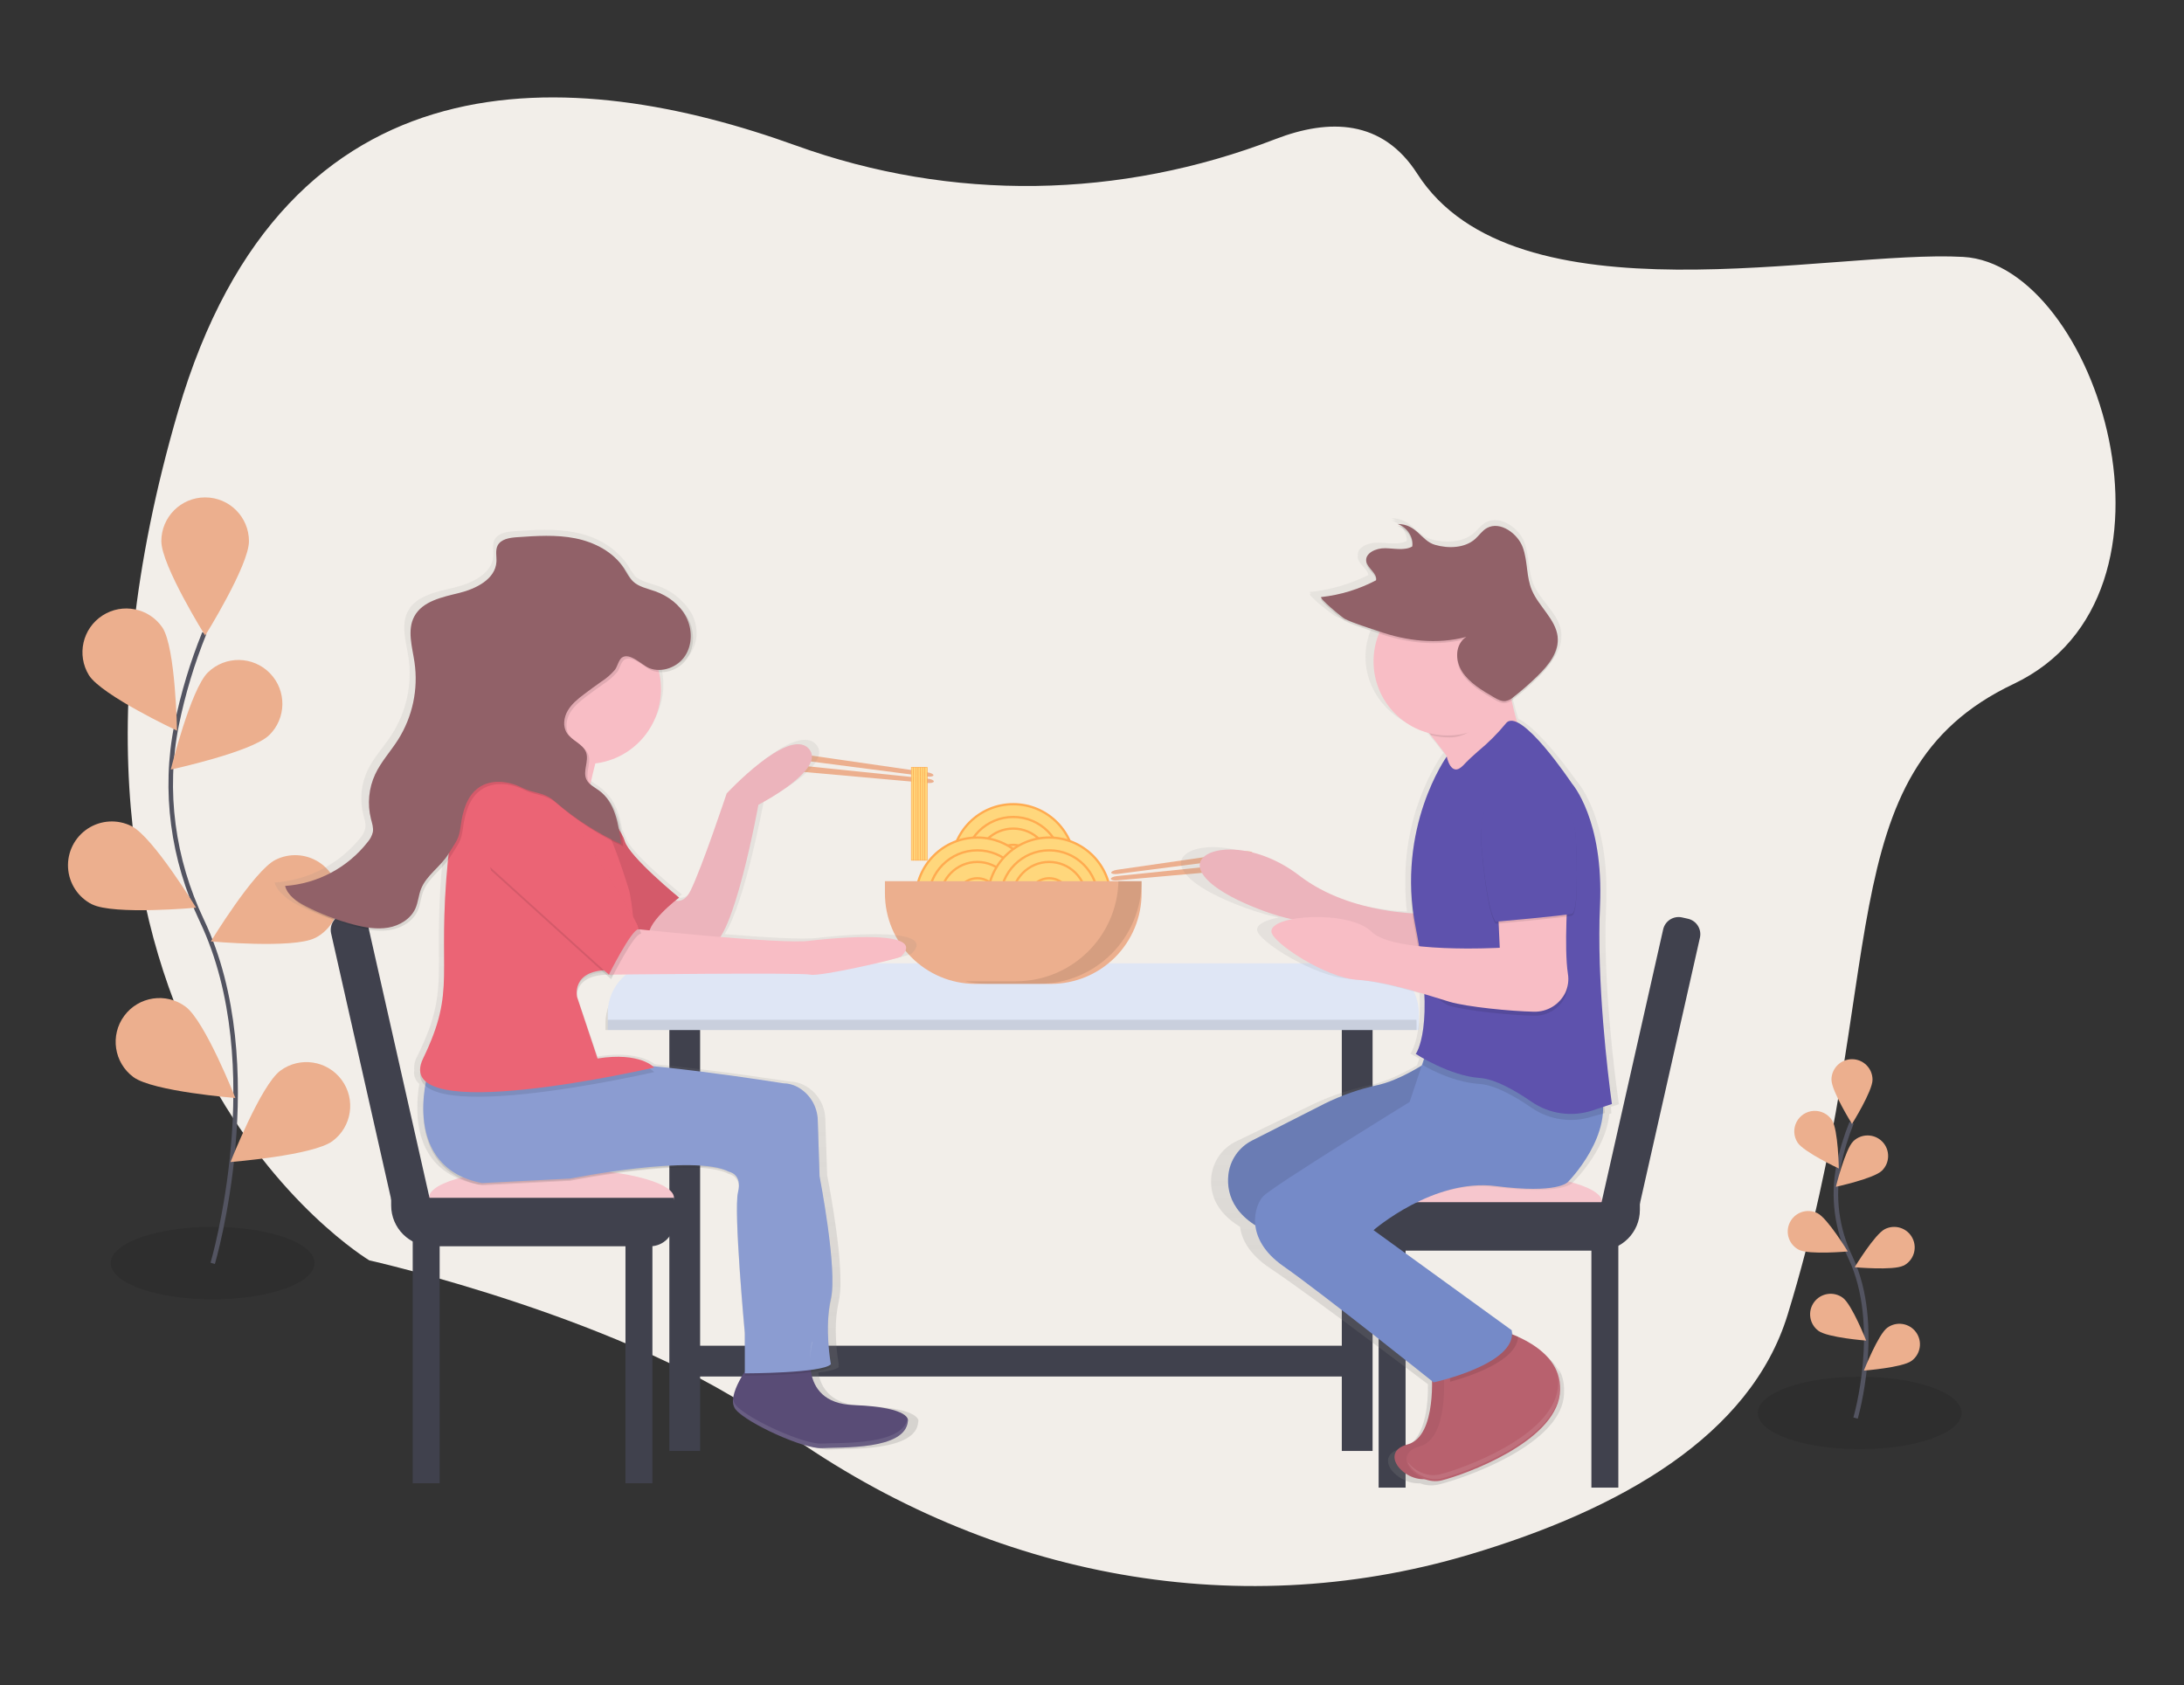 <svg xmlns="http://www.w3.org/2000/svg" xmlns:xlink="http://www.w3.org/1999/xlink" width="964px" height="744px" viewBox="0 0 964 744"><rect x="0" y="0" width="964" height="744" fill="#333333" stroke="none"/><title>essen</title><desc>Created with Sketch.</desc><defs><linearGradient x1="49.99%" y1="100.011%" x2="49.99%" y2="1.33137805e-14%" id="linearGradient-1"><stop stop-color="#808080" stop-opacity="0.25" offset="0%"></stop><stop stop-color="#808080" stop-opacity="0.12" offset="54%"></stop><stop stop-color="#808080" stop-opacity="0.1" offset="100%"></stop></linearGradient><linearGradient x1="50.006%" y1="99.969%" x2="50.006%" y2="-0.028%" id="linearGradient-2"><stop stop-color="#808080" stop-opacity="0.25" offset="0%"></stop><stop stop-color="#808080" stop-opacity="0.12" offset="54%"></stop><stop stop-color="#808080" stop-opacity="0.1" offset="100%"></stop></linearGradient></defs><g id="essen" stroke="none" stroke-width="1" fill="none" fill-rule="evenodd"><g id="undraw_eating_together_tjhx" transform="translate(30, 43)"><ellipse id="Oval" fill="#000000" opacity="0.1" cx="63.87" cy="514.57" rx="45" ry="16"></ellipse><ellipse id="Oval" fill="#000000" opacity="0.1" cx="790.85" cy="580.72" rx="45" ry="16"></ellipse><path d="M532.89,18.43 C464.41,44.88 390.18,46.11 321.23,21.21 C223.51,-14.07 95.89,-23.1 48.6,138.57 C-32.11,414.78 133.01,513.37 133.01,513.37 C133.01,513.37 248.29,539.21 312.12,585.9 C402.79,652.22 513.83,674.39 618.43,643.29 C685.32,623.4 742.65,590.77 759.04,537.38 C804.88,388.06 775.78,298.31 858.74,258.94 C941.7,219.57 895.54,73.72 836.54,70.41 C777.54,67.1 638.54,100.93 595.54,33.64 C580.21,9.75 556.76,9.2 532.89,18.43 Z" id="Path" fill="#F2EEE9"></path><path d="M789.03,582.99 C789.03,582.99 801.03,542.15 786.77,512.09 C780.697,499.52 778.865,485.319 781.55,471.62 C782.876,465.125 784.794,458.765 787.28,452.62" id="Path" stroke="#535461" stroke-width="2"></path><path d="M778.4,433.63 C778.4,438.63 787.46,453.15 787.46,453.15 C787.46,453.15 796.52,438.64 796.52,433.63 C796.52,428.624 792.461,424.565 787.455,424.565 C782.449,424.565 778.39,428.624 778.39,433.63 L778.4,433.63 Z" id="Path" fill="#ECAF8E"></path><path d="M763.42,461.36 C766.14,465.56 781.64,472.82 781.64,472.82 C781.64,472.82 781.36,455.71 778.64,451.51 C776.88,448.793 773.805,447.221 770.572,447.386 C767.34,447.552 764.441,449.429 762.967,452.311 C761.494,455.194 761.67,458.643 763.43,461.36 L763.42,461.36 Z" id="Path" fill="#ECAF8E"></path><path d="M764.07,508.73 C768.54,510.98 785.58,509.43 785.58,509.43 C785.58,509.43 776.7,494.8 772.23,492.55 C767.762,490.297 762.313,492.092 760.06,496.56 C757.807,501.028 759.602,506.477 764.07,508.73 Z" id="Path" fill="#ECAF8E"></path><path d="M772.64,544.47 C776.64,547.47 793.72,548.79 793.72,548.79 C793.72,548.79 787.44,532.87 783.42,529.9 C779.397,526.923 773.722,527.772 770.745,531.795 C767.768,535.818 768.617,541.493 772.64,544.47 Z" id="Path" fill="#ECAF8E"></path><path d="M800.66,473.79 C797.07,477.28 780.34,480.89 780.34,480.89 C780.34,480.89 784.44,464.28 788.03,460.79 C791.62,457.302 797.357,457.385 800.845,460.975 C804.333,464.565 804.25,470.302 800.66,473.79 Z" id="Path" fill="#ECAF8E"></path><path d="M810.15,515.7 C805.68,517.95 788.64,516.4 788.64,516.4 C788.64,516.4 797.52,501.77 801.99,499.57 C806.458,497.317 811.907,499.112 814.16,503.58 C816.413,508.048 814.618,513.497 810.15,515.75 L810.15,515.7 Z" id="Path" fill="#ECAF8E"></path><path d="M813.78,557.71 C809.78,560.71 792.7,562.03 792.7,562.03 C792.7,562.03 798.98,546.11 803,543.14 C807.023,540.163 812.698,541.012 815.675,545.035 C818.652,549.058 817.803,554.733 813.78,557.71 Z" id="Path" fill="#ECAF8E"></path><path d="M63.89,514.69 C63.89,514.69 89.58,427.57 59.09,363.37 C46.29,336.44 42.09,306.22 47.96,277 C50.79,263.141 54.884,249.571 60.19,236.46" id="Path" stroke="#535461" stroke-width="2"></path><path d="M41.22,195.91 C41.22,206.59 60.56,237.57 60.56,237.57 C60.56,237.57 79.89,206.57 79.89,195.91 C79.89,185.229 71.231,176.57 60.55,176.57 C49.869,176.57 41.21,185.229 41.21,195.91 L41.22,195.91 Z" id="Path" fill="#ECAF8E"></path><path d="M9.25,255.08 C15.06,264.08 48.13,279.54 48.13,279.54 C48.13,279.54 47.53,243.02 41.72,234.06 C35.809,225.379 24.05,223.002 15.231,228.706 C6.412,234.409 3.757,246.108 9.25,255.06 L9.25,255.08 Z" id="Path" fill="#ECAF8E"></path><path d="M10.64,356.2 C20.18,361.01 56.55,357.69 56.55,357.69 C56.55,357.69 37.55,326.47 28.06,321.69 C21.89,318.578 14.529,318.994 8.749,322.782 C2.969,326.569 -0.351,333.153 0.039,340.052 C0.429,346.951 4.47,353.118 10.64,356.23 L10.64,356.2 Z" id="Path" fill="#ECAF8E"></path><path d="M28.89,432.47 C37.48,438.82 73.89,441.69 73.89,441.69 C73.89,441.69 60.49,407.69 51.89,401.37 C43.302,395.019 31.191,396.832 24.84,405.42 C18.489,414.008 20.302,426.119 28.89,432.47 Z" id="Path" fill="#ECAF8E"></path><path d="M88.74,281.57 C81.08,289.01 45.38,296.72 45.38,296.72 C45.38,296.72 54.12,261.26 61.78,253.82 C69.443,246.364 81.699,246.532 89.155,254.195 C96.611,261.858 96.443,274.114 88.78,281.57 L88.74,281.57 Z" id="Path" fill="#ECAF8E"></path><path d="M108.99,371.08 C99.45,375.89 63.08,372.57 63.08,372.57 C63.08,372.57 82.08,341.35 91.57,336.57 C97.74,333.458 105.101,333.874 110.881,337.662 C116.661,341.449 119.981,348.033 119.591,354.932 C119.201,361.831 115.16,367.998 108.99,371.11 L108.99,371.08 Z" id="Path" fill="#ECAF8E"></path><path d="M116.74,460.74 C108.15,467.09 71.74,469.96 71.74,469.96 C71.74,469.96 85.14,435.96 93.74,429.64 C102.328,423.289 114.439,425.102 120.79,433.69 C127.141,442.278 125.328,454.389 116.74,460.74 Z" id="Path" fill="#ECAF8E"></path><path d="M379.15,299.79 L323.42,292.57 C321.16,292.28 319.42,291.42 319.48,290.67 C319.58,289.92 321.48,289.57 323.79,289.9 L379.4,297.95 C380.93,298.17 382.09,298.75 382.02,299.26 C381.95,299.74 380.67,299.99 379.15,299.79 Z" id="Path" fill="#ECAF8E"></path><path d="M379.5,300.74 L323.6,294.96 C321.33,294.73 319.4,295.15 319.33,295.9 C319.26,296.65 321.07,297.44 323.33,297.64 L379.33,302.64 C380.87,302.78 382.13,302.48 382.18,301.97 C382.22,301.43 381.03,300.9 379.5,300.74 Z" id="Path" fill="#ECAF8E"></path><path d="M463.36,342.79 L519.08,335.57 C521.34,335.28 523.08,334.42 523.02,333.67 C522.92,332.92 521.02,332.57 518.71,332.9 L463.1,340.95 C461.57,341.17 460.41,341.75 460.48,342.26 C460.55,342.74 461.83,342.99 463.36,342.79 Z" id="Path" fill="#ECAF8E"></path><path d="M463,343.74 L518.9,337.96 C521.17,337.73 523.1,338.15 523.17,338.9 C523.24,339.65 521.43,340.44 519.17,340.64 L463.17,345.64 C461.63,345.78 460.37,345.48 460.32,344.97 C460.28,344.43 461.47,343.9 463,343.74 Z" id="Path" fill="#ECAF8E"></path><rect id="Rectangle" fill="#40414D" x="265.44" y="402.64" width="13.59" height="194.86"></rect><rect id="Rectangle" fill="#40414D" x="562.26" y="402.64" width="13.59" height="194.86"></rect><path d="M260.25,386.78 L574.25,386.78 C586.4,386.78 596.25,396.63 596.25,408.78 L596.25,411.7 L238.25,411.7 L238.25,408.78 C238.25,396.63 248.1,386.78 260.25,386.78 Z" id="Path" fill="#DFE6F5"></path><path d="M259.25,386.78 L573.25,386.78 C585.4,386.78 595.25,396.63 595.25,408.78 L595.25,411.7 L237.25,411.7 L237.25,408.78 C237.25,396.63 247.1,386.78 259.25,386.78 Z" id="Path" fill="#000000" opacity="0.1"></path><path d="M260.25,382.24 L574.25,382.24 C586.4,382.24 596.25,392.09 596.25,404.24 L596.25,407.16 L238.25,407.16 L238.25,404.24 C238.25,392.09 248.1,382.24 260.25,382.24 Z" id="Path" fill="#DFE6F5"></path><circle id="Oval" stroke="#FFAB50" fill="#FFD77C" cx="417.25" cy="339.19" r="27.19"></circle><circle id="Oval" stroke="#FFAB50" fill="#FFD77C" cx="417.25" cy="339.19" r="21.55"></circle><circle id="Oval" stroke="#FFAB50" fill="#FFD77C" cx="417.25" cy="339.19" r="16.42"></circle><circle id="Oval" stroke="#FFAB50" fill="#FFD77C" cx="417.25" cy="339.19" r="9.23"></circle><circle id="Oval" stroke="#FFAB50" fill="#FFD77C" cx="401.39" cy="353.92" r="27.19"></circle><circle id="Oval" stroke="#FFAB50" fill="#FFD77C" cx="401.39" cy="353.92" r="21.55"></circle><circle id="Oval" stroke="#FFAB50" fill="#FFD77C" cx="401.39" cy="353.92" r="16.42"></circle><circle id="Oval" stroke="#FFAB50" fill="#FFD77C" cx="401.39" cy="353.92" r="9.23"></circle><circle id="Oval" stroke="#FFAB50" fill="#FFD77C" cx="433.11" cy="353.92" r="27.19"></circle><circle id="Oval" stroke="#FFAB50" fill="#FFD77C" cx="433.11" cy="353.92" r="21.55"></circle><circle id="Oval" stroke="#FFAB50" fill="#FFD77C" cx="433.11" cy="353.92" r="16.42"></circle><circle id="Oval" stroke="#FFAB50" fill="#FFD77C" cx="433.11" cy="353.92" r="9.23"></circle><path d="M360.6,346 L473.89,346 L473.89,351.32 C473.89,361.929 469.676,372.103 462.174,379.604 C454.673,387.106 444.499,391.32 433.89,391.32 L400.6,391.32 C378.509,391.32 360.6,373.411 360.6,351.32 L360.6,346 Z" id="Path" fill="#ECAF8E"></path><path d="M463.67,345.99 C463.057,370.564 442.962,390.167 418.38,390.17 L395.89,390.17 C399.171,390.919 402.525,391.302 405.89,391.31 L428.55,391.31 C440.573,391.315 452.106,386.543 460.609,378.043 C469.112,369.543 473.89,358.013 473.89,345.99 L463.67,345.99 Z" id="Path" fill="#000000" opacity="0.1"></path><rect id="Rectangle" fill="#40414D" transform="translate(421.78, 557.845) rotate(90) translate(-421.78, -557.845) " x="414.985" y="410.565" width="13.59" height="294.56"></rect><rect id="Rectangle" fill="#40414D" x="152.17" y="503.59" width="11.89" height="108.18"></rect><rect id="Rectangle" fill="#40414D" x="246.08" y="503.59" width="11.89" height="108.18"></rect><path d="M267.49,485.76 C267.49,492.98 243.01,498.84 212.81,498.84 C182.61,498.84 159.32,492.99 159.32,485.76 C159.32,478.53 182.61,472.68 212.81,472.68 C243.01,472.68 267.49,478.57 267.49,485.76 Z" id="Path" fill="#F6C6CD"></path><path d="M142.66,485.75 L267.48,485.75 L267.48,496.65 C267.48,502.449 262.779,507.15 256.98,507.15 L160.66,507.15 C150.719,507.15 142.66,499.091 142.66,489.15 L142.66,485.75 Z" id="Path" fill="#40414D"></path><path d="M137.789,358.559 L140.429,358.559 C144.295,358.559 147.429,361.693 147.429,365.559 L147.429,507.139 L143.429,507.139 C136.437,507.139 130.769,501.471 130.769,494.479 L130.769,365.559 C130.769,363.699 131.509,361.915 132.826,360.602 C134.143,359.289 135.929,358.554 137.789,358.559 Z" id="Path" fill="#40414D" transform="translate(139.099, 432.849) rotate(-12.72) translate(-139.099, -432.849) "></path><rect id="Rectangle" fill="#40414D" transform="translate(678.375, 559.6) rotate(-180) translate(-678.375, -559.6) " x="672.43" y="505.51" width="11.89" height="108.18"></rect><rect id="Rectangle" fill="#40414D" transform="translate(584.465, 559.6) rotate(-180) translate(-584.465, -559.6) " x="578.52" y="505.51" width="11.89" height="108.18"></rect><path d="M569.02,487.68 C569.02,494.9 593.5,500.76 623.7,500.76 C653.9,500.76 677.19,494.91 677.19,487.68 C677.19,480.45 653.89,474.57 623.7,474.57 C593.51,474.57 569.02,480.46 569.02,487.68 Z" id="Path" fill="#F6C6CD"></path><path d="M587.01,487.68 L683.33,487.68 C689.129,487.68 693.83,492.381 693.83,498.18 L693.83,509.08 L569.01,509.08 L569.01,505.68 C569.01,495.739 577.069,487.68 587.01,487.68 Z" id="Path" fill="#40414D" transform="translate(631.42, 498.38) rotate(-180) translate(-631.42, -498.38) "></path><path d="M701.721,360.456 L705.721,360.456 L705.721,502.056 C705.721,505.922 702.587,509.056 698.721,509.056 L696.081,509.056 C692.215,509.056 689.081,505.922 689.081,502.056 L689.081,373.116 C689.081,366.132 694.737,360.467 701.721,360.456 Z" id="Path" fill="#40414D" transform="translate(697.401, 434.756) rotate(-167.28) translate(-697.401, -434.756) "></path><path d="M681.06,445.57 L684.57,444.46 C684.57,444.46 678.57,404.38 678.63,368.46 C678.63,367.46 678.63,366.39 678.63,365.36 C678.7,363.12 678.78,360.9 678.89,358.73 C679.03,355.95 679.06,353.3 679.04,350.73 C679.37,316.14 665.74,301.53 665.74,301.53 C665.74,301.53 649.74,278.71 640.15,274.27 C639.32,271.67 638.37,268.33 637.53,264.45 C637.84,264.24 638.14,264.03 638.43,263.81 C642.391,260.872 646.18,257.71 649.78,254.34 C654.7,249.73 659.42,244.11 659.16,237.77 C659.187,237.153 659.167,236.534 659.1,235.92 C658.19,228.27 650.24,222.51 647.03,215.26 C644.33,209.17 645.14,202.39 642.78,196.21 C640.42,190.03 632.18,184.28 625.96,187.53 C623.67,188.73 622.29,190.85 620.38,192.46 C615.64,196.46 608,196.83 601.52,195.01 C595.04,193.19 593.12,185.77 584.06,185.75 C584.864,186.02 585.633,186.386 586.35,186.84 C585.593,186.713 584.827,186.646 584.06,186.64 C587.825,187.831 590.536,191.126 590.98,195.05 C590.966,195.291 590.939,195.532 590.9,195.77 C587.28,197.72 582.52,196.61 578.18,196.54 C573.84,196.47 568.9,198.66 569.33,202.21 C569.257,202.613 569.257,203.027 569.33,203.43 C569.9,206.12 573.5,208.15 573.94,210.64 C573.94,210.71 573.94,210.77 573.94,210.84 C565.909,214.853 557.22,217.387 548.29,218.32 C548,218.32 548.13,218.67 548.55,219.18 L548.29,219.18 C546.66,219.35 558.06,228.36 559.36,228.95 C564.12,231.11 569.81,232.7 574.85,234.36 L575.29,234.5 C573.592,238.445 572.717,242.695 572.72,246.99 C572.72,262.39 583.79,275.33 598.78,278.99 C601.58,282.26 604.52,285.85 607.2,289.42 L607.01,289.42 C607.01,289.42 589.78,312.34 590.33,346.57 C590.281,350.86 590.508,355.149 591.01,359.41 C579.93,358.78 556.12,355.86 538.01,342.6 C513.58,324.73 486.33,330.09 492.01,340.81 C497.69,351.53 526.78,360.46 531.47,361.36 C531.91,361.44 532.93,361.68 534.39,362.04 C528.61,363.13 524.65,365.04 524.89,367.61 C525.36,372.52 550.26,388.16 565.29,389.05 C575.22,389.64 587.17,392.7 596.6,395.39 C597.51,415.94 592.54,422.1 592.54,422.1 C592.54,422.1 594.02,423.01 596.47,424.3 L595.42,427.3 C589.32,430.82 581.8,434.49 574.96,435.97 C566.244,437.761 557.771,440.581 549.72,444.37 L515.89,460.72 C509.748,463.57 505.513,469.389 504.69,476.11 C503.95,483.04 506.04,491.7 517.36,498.57 C518.06,504.2 521.5,510.77 530.53,516.79 C548.03,528.43 594.02,563.3 600.28,568.06 C600.4,576.57 599.28,593.64 588.78,596.3 C575.62,599.64 586.21,612.3 596.85,611.8 C599.375,612.755 602.123,612.957 604.76,612.38 C616.04,609.7 657.38,595.38 660.2,573.96 C660.317,573.031 660.371,572.096 660.36,571.16 C660.524,567.508 659.613,563.889 657.74,560.75 C658.181,561.718 658.539,562.721 658.81,563.75 C655.39,555.95 647.06,551.05 640.58,548.29 C640.58,548.22 640.58,548.14 640.58,548.07 C639.58,547.68 638.58,547.36 637.76,547.07 C637.777,546.49 637.733,545.911 637.63,545.34 L572.8,500.67 C572.8,500.67 600.99,477.44 630.12,481.02 C659.25,484.6 663.89,479.31 663.89,479.31 C663.89,479.31 678.83,465.1 680.33,448.74 L681.27,448.49 C681.27,448.49 681.2,447.46 681.06,445.57 Z" id="Path" fill="url(#linearGradient-1)"></path><path d="M601.89,561.92 C601.89,561.92 604.54,591.09 591.28,594.63 C578.02,598.17 590.4,612.31 601,609.63 C611.6,606.95 650.51,592.83 653.16,571.63 C655.81,550.43 626.64,543.34 626.64,543.34 L601.89,561.92 Z" id="Path" fill="#B8616E"></path><path d="M601.89,561.92 C601.89,561.92 604.54,591.09 591.28,594.63 C578.02,598.17 590.4,612.31 601,609.63 C611.6,606.95 650.51,592.83 653.16,571.63 C655.81,550.43 626.64,543.34 626.64,543.34 L601.89,561.92 Z" id="Path" fill="#000000" opacity="0.05"></path><path d="M607.22,562.8 C607.22,562.8 609.87,591.97 596.61,595.51 C583.35,599.05 595.73,613.19 606.33,610.51 C616.93,607.83 655.84,593.71 658.49,572.51 C661.14,551.31 631.97,544.22 631.97,544.22 L607.22,562.8 Z" id="Path" fill="#B8616E"></path><path d="M634.62,545.12 L609.89,563.69 C609.89,563.69 610,564.95 610.07,566.96 C619.41,564.4 639.76,557.6 640.07,546.96 C638.292,546.238 636.472,545.624 634.62,545.12 Z" id="Path" fill="#000000" opacity="0.1"></path><rect id="Rectangle" fill="#F8BDC5" x="608.54" y="290.95" width="10.61" height="7.96"></rect><path d="M608.99,419.57 C608.99,419.57 592.14,432.81 578.3,435.95 C570.071,437.731 562.094,440.522 554.55,444.26 L522.72,460.44 C516.846,463.395 512.876,469.132 512.18,475.67 C511.27,484.67 514.89,496.51 536.49,503.55 L604.56,560.13 L625.78,542.45 L553.29,486.77 L608.99,452.29 L608.99,419.57 Z" id="Path" fill="#758AC8"></path><path d="M608.99,419.57 C608.99,419.57 592.14,432.81 578.3,435.95 C570.071,437.731 562.094,440.522 554.55,444.26 L522.72,460.44 C516.846,463.395 512.876,469.132 512.18,475.67 C511.27,484.67 514.89,496.51 536.49,503.55 L604.56,560.13 L625.78,542.45 L553.29,486.77 L608.99,452.29 L608.99,419.57 Z" id="Path" fill="#000000" opacity="0.1"></path><path d="M599.26,360.35 C599.26,360.35 566.55,361.23 543.56,343.55 C520.57,325.87 494.94,331.17 500.24,341.78 C505.54,352.39 532.95,361.23 537.37,362.11 C541.79,362.99 605.44,380.68 605.44,380.68 L599.26,360.35 Z" id="Path" fill="#F8BDC5"></path><path d="M599.26,360.35 C599.26,360.35 566.55,361.23 543.56,343.55 C520.57,325.87 494.94,331.17 500.24,341.78 C505.54,352.39 532.95,361.23 537.37,362.11 C541.79,362.99 605.44,380.68 605.44,380.68 L599.26,360.35 Z" id="Path" fill="#000000" opacity="0.05"></path><path d="M602.8,411.63 L592.19,443.46 C592.19,443.46 532.52,480.15 527.65,485.01 C523.87,488.79 518.81,503.58 536.49,515.95 C554.17,528.32 602.79,567.23 602.79,567.23 C602.79,567.23 639.92,559.23 637.27,544.23 L576.27,500.03 C576.27,500.03 602.79,477.03 630.2,480.58 C657.61,484.13 662.03,478.81 662.03,478.81 C662.03,478.81 683.25,457.57 676.17,437.27 C669.09,416.97 602.8,411.63 602.8,411.63 Z" id="Path" fill="#758AC8"></path><path d="M589.54,267.57 C589.54,267.57 619.6,300.28 617.83,310 C616.06,319.72 641.7,281.71 641.7,281.71 C641.7,281.71 633.7,262.26 635.51,241.04 L589.54,267.57 Z" id="Path" fill="#F8BDC5"></path><path d="M615.77,297.57 C617.821,295.405 619.98,293.346 622.24,291.4 C626.763,287.691 630.913,283.547 634.63,279.03 C640.82,271.03 663.8,305.55 663.8,305.55 C663.8,305.55 677.94,321.46 676.18,359.48 C674.42,397.5 678.39,448.33 678.39,448.33 L673.04,449.82 C663.904,452.869 653.866,451.443 645.94,445.97 C638.88,441.09 629.94,435.97 623.14,435.51 C609.88,434.63 597.94,427.11 597.94,427.11 C597.94,427.11 603.69,413.41 594.85,369.2 C586.01,324.99 608.54,293.57 608.54,293.57 C608.54,293.57 610.32,303.19 615.77,297.57 Z" id="Path" fill="#000000" opacity="0.1"></path><path d="M681.48,444.34 L676.18,446.11 L673.03,447.16 C663.894,450.21 653.855,448.784 645.93,443.31 C638.88,438.44 629.93,433.31 623.13,432.85 C609.89,431.96 594.89,422.24 594.89,422.24 C594.89,422.24 603.73,410.75 594.89,366.54 C586.05,322.33 608.59,290.95 608.59,290.95 C608.59,290.95 610.37,300.52 615.82,294.89 C617.866,292.727 620.022,290.671 622.28,288.73 C626.803,285.021 630.953,280.877 634.67,276.36 C640.86,268.36 663.84,302.88 663.84,302.88 C663.84,302.88 677.98,318.79 676.22,356.81 C676.03,360.81 675.95,364.93 675.94,369.1 C675.81,404.68 681.48,444.34 681.48,444.34 Z" id="Path" fill="#5E52AD"></path><path d="M631.09,357.7 L631.97,377.15 C631.97,377.15 585.11,379.8 575.39,370.08 C565.67,360.36 601.89,398.67 609.89,401.02 C617.4,403.23 636.79,405.18 646.96,405.38 C652.896,405.571 658.386,402.242 660.96,396.89 C662.145,394.312 662.529,391.438 662.06,388.64 C660.29,377.15 662.06,352.39 662.06,352.39 L631.09,357.7 Z" id="Path" fill="#000000" opacity="0.1"></path><path d="M631.09,355.93 L631.97,375.38 C631.97,375.38 585.11,378.03 575.39,368.31 C565.67,358.59 530.5,360.74 531.19,368.31 C531.63,373.17 555.06,388.64 569.19,389.53 C583.32,390.42 601.89,396.9 609.89,399.25 C617.4,401.46 636.79,403.41 646.96,403.61 C652.896,403.801 658.386,400.472 660.96,395.12 C662.145,392.542 662.529,389.668 662.06,386.87 C660.29,375.38 662.06,350.62 662.06,350.62 L631.09,355.93 Z" id="Path" fill="#F8BDC5"></path><path d="M641.7,299.35 C641.7,299.35 621.37,302 624.02,332.06 C626.67,362.12 630.21,364.77 630.21,364.77 C630.21,364.77 660.27,362.12 663.8,361.23 C667.33,360.34 665.57,327.64 665.57,327.64 C665.57,327.64 664.68,298.47 641.7,299.35 Z" id="Path" fill="#000000" opacity="0.1"></path><path d="M641.7,298.47 C641.7,298.47 621.37,301.12 624.02,331.18 C626.67,361.24 630.21,363.89 630.21,363.89 C630.21,363.89 660.27,361.24 663.8,360.35 C667.33,359.46 665.57,326.76 665.57,326.76 C665.57,326.76 664.68,297.57 641.7,298.47 Z" id="Path" fill="#5E52AD"></path><path d="M634.18,260.01 C632.79,253.01 635.64,250.85 636.39,241.89 L590.39,268.41 C590.39,268.41 595.66,274.15 601.65,281.52 C604.327,282.197 607.079,282.533 609.84,282.52 C621.89,282.57 628.48,269.63 634.18,260.01 Z" id="Path" fill="#000000" opacity="0.1"></path><circle id="Oval" fill="#F8BDC5" cx="608.98" cy="248.96" r="32.71"></circle><path d="M617.23,239.03 C612.23,242.21 612.16,249.4 615.38,254.38 C618.6,259.36 624.15,262.65 629.49,265.75 C631.04,266.65 632.75,267.58 634.49,267.38 C635.828,267.119 637.067,266.493 638.07,265.57 C641.807,262.654 645.373,259.526 648.75,256.2 C653.61,251.42 658.28,245.53 657.52,238.86 C656.66,231.29 649.18,225.59 646.16,218.42 C643.62,212.42 644.38,205.69 642.16,199.56 C639.94,193.43 632.16,187.76 626.34,190.97 C624.19,192.15 622.89,194.26 621.09,195.85 C616.63,199.79 609.44,200.18 603.34,198.38 C597.24,196.58 595.43,189.23 586.92,189.21 C591.15,190.7 594.01,195.11 593.36,199.13 C589.95,201.06 585.47,199.96 581.36,199.89 C577.25,199.82 572.36,202.12 573.07,205.82 C573.69,208.82 578.02,211.05 577.38,214.05 C569.868,218.007 561.679,220.518 553.24,221.45 C551.71,221.62 562.43,230.53 563.65,231.12 C568.12,233.26 573.49,234.83 578.22,236.47 C591.07,240.9 604.23,242.48 617.23,239.03 Z" id="Path" fill="#000000" opacity="0.1"></path><path d="M617.23,238.14 C612.23,241.32 612.16,248.51 615.38,253.49 C618.6,258.47 624.15,261.76 629.49,264.86 C631.04,265.76 632.75,266.69 634.49,266.49 C635.828,266.229 637.067,265.603 638.07,264.68 C641.807,261.764 645.373,258.636 648.75,255.31 C653.61,250.53 658.28,244.64 657.52,237.97 C656.66,230.4 649.18,224.7 646.16,217.53 C643.62,211.53 644.38,204.8 642.16,198.67 C639.94,192.54 632.16,186.87 626.34,190.08 C624.19,191.26 622.89,193.37 621.09,194.96 C616.63,198.9 609.44,199.29 603.34,197.49 C597.24,195.69 595.43,188.34 586.92,188.32 C591.15,189.81 594.01,194.22 593.36,198.24 C589.95,200.17 585.47,199.07 581.36,199 C577.25,198.93 572.36,201.23 573.07,204.93 C573.69,207.93 578.02,210.16 577.38,213.16 C569.868,217.117 561.679,219.628 553.24,220.56 C551.71,220.73 562.43,229.64 563.65,230.23 C568.12,232.37 573.49,233.94 578.22,235.58 C591.07,240.02 604.23,241.57 617.23,238.14 Z" id="Path" fill="#916168"></path><path d="M656.18,559.46 C657.6,562.734 658.094,566.335 657.61,569.87 C654.96,591.09 616.06,605.23 605.45,607.87 C599.86,609.27 593.77,606 591.22,602.07 C592.86,606.69 599.92,611.24 606.34,609.64 C616.95,606.99 655.85,592.84 658.5,571.64 C659.079,567.436 658.264,563.157 656.18,559.46 Z" id="Path" fill="#FFFFFF" opacity="0.1"></path><path d="M375.23,583.57 C374.44,581.79 370.34,578.32 350.57,577.57 C337.03,577.06 332.42,569.91 331.17,562.93 C335.62,562.35 339.1,561.55 340.24,560.44 C340.24,560.44 340.18,560.12 340.08,559.55 L340.24,559.43 C339.375,554.395 338.924,549.298 338.89,544.19 C338.864,539.819 339.327,535.458 340.27,531.19 C340.821,528.368 341.052,525.494 340.96,522.62 C341.07,505.62 335.1,475.74 335.1,475.74 L334.28,450.91 C334.112,444.599 330.511,438.884 324.89,436.01 C322.926,434.994 320.751,434.453 318.54,434.43 C318.54,434.43 287.2,429.49 258.99,426.8 C256.99,425.19 249.94,420.85 233.78,423.34 L224.48,396.12 C224.405,395.791 224.351,395.456 224.32,395.12 C224.65,391.66 226.96,386.45 237.73,386.12 L239.98,388.12 C239.98,388.12 240.38,387.33 241.05,386.12 C254.41,385.97 327.19,385.23 330.94,386.12 C335.07,387.12 371.25,379.06 372.29,378.06 C386.35,364.35 330.94,371 330.94,371 C325.49,371.89 307.88,370.83 289.84,369.36 C298.77,355.97 307.17,310.52 307.17,310.52 C307.17,310.52 339.17,294.39 329.91,285.32 C320.65,276.25 292.7,305.48 292.7,305.48 C292.7,305.48 281.33,338.75 276.16,348.83 C274.16,352.83 271.57,353.65 269.26,353.19 C270.31,352.35 270.99,351.85 270.99,351.85 C270.99,351.85 248.25,333.7 246.18,326.65 C245.794,325.495 245.285,324.385 244.66,323.34 C243.57,316.95 241.66,310.66 237,306.47 C236.217,305.63 235.353,304.869 234.42,304.2 C233.16,303.3 231.73,302.52 230.54,301.54 C231.21,298.46 231.99,295.26 232.8,292.16 C249.68,290.16 262.8,276.16 262.8,259.16 C262.797,256.596 262.492,254.042 261.89,251.55 C267.021,251.888 271.955,249.512 274.89,245.29 C278.3,240.21 278.19,233.29 275.33,227.93 C274.148,225.754 272.598,223.798 270.75,222.15 C267.803,219.182 264.209,216.937 260.25,215.59 C256.82,214.4 253.03,213.69 250.31,211.36 C249.094,209.77 247.989,208.1 247,206.36 C245.859,204.652 244.516,203.087 243,201.7 C238,196.55 230.94,193.38 223.75,191.98 C214.99,190.27 205.94,190.88 197.03,191.49 C193.7,191.72 189.79,192.31 188.29,195.21 C187.16,197.39 187.9,200 187.75,202.43 C187.28,210.16 178.44,214.43 170.75,216.3 C163.06,218.17 153.89,219.79 150.18,226.57 C146.81,232.69 149.18,240.11 150.26,246.98 C152.059,259.043 149.38,271.347 142.73,281.57 C139.35,286.74 134.99,291.34 132.32,296.89 C129.362,303.077 128.675,310.108 130.38,316.75 C130.88,318.69 131.6,320.67 131.24,322.65 C130.831,324.283 130.027,325.79 128.9,327.04 C119.604,338.519 105.939,345.598 91.2,346.57 C91.812,348.6 93.009,350.405 94.64,351.76 C96.712,353.809 99.129,355.478 101.78,356.69 C108.763,360.192 116.106,362.925 123.68,364.84 C128.78,366.13 134.11,367.05 139.3,366.17 C144.49,365.29 149.55,362.32 151.68,357.62 C152.92,354.9 153.1,351.82 154.2,349.05 C156.39,343.51 161.82,339.92 165.49,335.17 C164.254,347.41 163.67,359.708 163.74,372.01 C163.74,375.86 163.74,379.33 163.74,382.55 C163.74,396.44 162.74,406.02 154.13,423.37 C153.104,425.194 152.654,427.286 152.84,429.37 C152.459,431.661 153.314,433.983 155.09,435.48 C154.49,438.941 154.199,442.448 154.22,445.96 C154.1,458.6 158.37,475.57 181.01,479.87 L221.32,477.87 C221.32,477.87 278.17,466.78 293.67,474.87 C296.306,475.431 298.193,477.755 298.2,480.45 C298.152,481.291 298.021,482.125 297.81,482.94 C297.378,485.56 297.214,488.217 297.32,490.87 C297.25,507.87 300.91,546.45 300.91,546.45 L300.91,562.81 C298.33,566.69 295.15,572.43 295.56,576.66 C295.56,576.75 295.56,576.85 295.56,576.94 C295.56,577.03 295.56,577.19 295.62,577.31 C295.68,577.43 295.62,577.53 295.69,577.64 C295.76,577.75 295.75,577.85 295.78,577.96 C295.81,578.07 295.86,578.2 295.91,578.31 C295.96,578.42 295.98,578.49 296.02,578.58 C296.06,578.67 296.15,578.84 296.22,578.96 L296.34,579.17 C296.46,579.362 296.594,579.546 296.74,579.72 C301.91,585.72 327.74,597.33 336.02,596.86 C344.81,596.36 374.26,597.86 375.3,584.76 C375.432,584.369 375.407,583.943 375.23,583.57 Z" id="Path" fill="url(#linearGradient-2)"></path><path d="M301.75,558.25 C301.75,558.25 289.75,573.25 294.75,579.25 C299.75,585.25 324.75,596.72 332.75,596.25 C341.25,595.75 369.75,597.25 370.75,584.25 C370.75,584.25 372.75,578.25 346.75,577.25 C320.75,576.25 328.75,549.25 328.75,549.25 L301.75,558.25 Z" id="Path" fill="#594C76"></path><path d="M158.75,432.25 C158.75,432.25 146.75,473.25 182.75,480.25 L221.75,478.25 C221.75,478.25 276.75,467.25 291.75,475.25 C291.75,475.25 297.75,476.25 295.75,484.25 C293.75,492.25 298.75,546.25 298.75,546.25 L298.75,564.25 C298.75,564.25 332.75,564.25 336.75,560.25 C336.75,560.25 333.75,544.25 336.75,531.25 C339.75,518.25 331.75,477.25 331.75,477.25 L330.96,452.57 C330.841,446.361 327.376,440.7 321.9,437.77 C320.007,436.767 317.902,436.232 315.76,436.21 C315.76,436.21 247.76,425.21 223.76,427.21 C199.76,429.21 158.75,432.25 158.75,432.25 Z" id="Path" fill="#000000" opacity="0.1"></path><path d="M158.75,431.25 C158.75,431.25 146.75,472.25 182.75,479.25 L221.75,477.25 C221.75,477.25 276.75,466.25 291.75,474.25 C291.75,474.25 297.75,475.25 295.75,483.25 C293.75,491.25 298.75,545.25 298.75,545.25 L298.75,563.25 C298.75,563.25 332.75,563.25 336.75,559.25 C336.75,559.25 333.75,543.25 336.75,530.25 C339.75,517.25 331.75,476.25 331.75,476.25 L330.96,451.57 C330.841,445.361 327.376,439.7 321.9,436.77 C320.007,435.767 317.902,435.232 315.76,435.21 C315.76,435.21 247.76,424.21 223.76,426.21 C199.76,428.21 158.75,431.25 158.75,431.25 Z" id="Path" fill="#8B9CD1"></path><path d="M261.75,350.25 C261.75,350.25 269.75,360.25 274.75,350.25 C279.75,340.25 290.75,307.25 290.75,307.25 C290.75,307.25 317.75,278.25 326.75,287.25 C335.75,296.25 304.75,312.25 304.75,312.25 C304.75,312.25 293.75,373.25 283.75,374.25 C273.75,375.25 258.75,374.25 258.75,374.25 L253.75,363.25 L261.75,350.25 Z" id="Path" fill="#F8BDC5"></path><path d="M261.75,350.25 C261.75,350.25 269.75,360.25 274.75,350.25 C279.75,340.25 290.75,307.25 290.75,307.25 C290.75,307.25 317.75,278.25 326.75,287.25 C335.75,296.25 304.75,312.25 304.75,312.25 C304.75,312.25 293.75,373.25 283.75,374.25 C273.75,375.25 258.75,374.25 258.75,374.25 L253.75,363.25 L261.75,350.25 Z" id="Path" fill="#000000" opacity="0.05"></path><path d="M225.75,300.25 C225.75,300.25 243.75,321.25 245.75,328.25 C247.75,335.25 269.75,353.25 269.75,353.25 C269.75,353.25 253.75,365.25 256.75,371.25 C259.75,377.25 235.75,351.25 235.75,351.25 L207.75,310.25 L225.75,300.25 Z" id="Path" fill="#EB6475"></path><path d="M225.75,300.25 C225.75,300.25 243.75,321.25 245.75,328.25 C247.75,335.25 269.75,353.25 269.75,353.25 C269.75,353.25 253.75,365.25 256.75,371.25 C259.75,377.25 235.75,351.25 235.75,351.25 L207.75,310.25 L225.75,300.25 Z" id="Path" fill="#000000" opacity="0.1"></path><path d="M237.75,276.25 C237.75,276.25 228.75,305.25 228.75,316.25 C228.75,327.25 190.75,313.25 191.75,307.25 C192.75,301.25 213.75,279.25 214.75,270.25 C215.75,261.25 237.75,276.25 237.75,276.25 Z" id="Path" fill="#F8BDC5"></path><path d="M207.75,296.25 C207.75,296.25 172.75,287.25 167.75,338.25 C162.75,389.25 171.75,395.25 156.75,426.25 C141.75,457.25 258.75,430.25 258.75,430.25 C258.75,430.25 252.75,423.25 233.75,426.25 L224.75,399.25 C224.75,399.25 221.75,387.25 238.75,387.25 C255.75,387.25 247.75,352.25 247.75,352.25 C247.75,352.25 238.75,322.25 233.75,319.25 C228.75,316.25 219.75,298.25 207.75,296.25 Z" id="Path" fill="#000000" opacity="0.1"></path><path d="M207.75,294.25 C207.75,294.25 172.75,285.25 167.75,336.25 C162.75,387.25 171.75,393.25 156.75,424.25 C141.75,455.25 258.75,428.25 258.75,428.25 C258.75,428.25 252.75,421.25 233.75,424.25 L224.75,397.25 C224.75,397.25 221.75,385.25 238.75,385.25 C255.75,385.25 247.75,350.25 247.75,350.25 C247.75,350.25 238.75,320.25 233.75,317.25 C228.75,314.25 219.75,296.25 207.75,294.25 Z" id="Path" fill="#EB6475"></path><path d="M242.75,366.25 C242.75,366.25 315.75,374.25 327.75,372.25 C327.75,372.25 381.35,365.65 367.75,379.25 C366.75,380.25 331.75,388.25 327.75,387.25 C323.75,386.25 238.75,387.25 238.75,387.25 L237.75,377.25 L242.75,366.25 Z" id="Path" fill="#F8BDC5"></path><path d="M186.75,341.25 L239.75,389.25 C239.75,389.25 249.75,369.25 252.75,369.25 C255.75,369.25 216.75,310.25 216.75,310.25 C216.75,310.25 206.75,298.25 200.75,304.25 C194.75,310.25 176.75,306.25 186.75,341.25 Z" id="Path" fill="#000000" opacity="0.1"></path><path d="M185.75,339.25 L238.75,387.25 C238.75,387.25 248.75,367.25 251.75,367.25 C254.75,367.25 215.75,308.25 215.75,308.25 C215.75,308.25 205.75,296.25 199.75,302.25 C193.75,308.25 175.75,304.25 185.75,339.25 Z" id="Path" fill="#EB6475"></path><circle id="Oval" fill="#F8BDC5" cx="228.75" cy="261.25" r="33"></circle><path d="M257.65,252.96 C263.25,255.17 270.11,252.52 273.41,247.49 C276.71,242.46 276.61,235.61 273.83,230.27 C271.05,224.93 265.91,221.05 260.24,219.03 C256.8,217.81 252.97,217.11 250.33,214.59 C248.66,213 247.67,210.85 246.42,208.91 C241.75,201.63 233.42,197.33 224.95,195.64 C216.48,193.95 207.72,194.55 199.1,195.15 C195.88,195.38 192.1,195.96 190.64,198.84 C189.55,201 190.26,203.59 190.12,206 C189.67,213.67 181.12,217.92 173.65,219.76 C166.18,221.6 157.52,223.33 153.88,230.09 C150.62,236.16 152.95,243.52 153.96,250.34 C155.687,262.253 153.106,274.391 146.68,284.57 C143.41,289.7 139.2,294.26 136.61,299.77 C133.745,305.927 133.081,312.882 134.73,319.47 C135.22,321.4 135.91,323.36 135.57,325.32 C135.178,326.931 134.403,328.423 133.31,329.67 C124.447,341.01 111.196,348.066 96.84,349.09 C97.98,353.38 102.13,356.09 106.08,358.09 C112.82,361.557 119.923,364.267 127.26,366.17 C132.19,367.45 137.35,368.36 142.37,367.49 C147.39,366.62 152.28,363.67 154.37,359.01 C155.57,356.31 155.75,353.26 156.81,350.5 C159.2,344.31 165.57,340.57 168.99,334.88 C172.26,329.44 173.53,328.8 174.36,322.52 C175.19,316.24 177.02,309.46 182.18,305.77 C187.58,301.9 195.18,302.64 201.18,305.61 C207.18,308.58 210.89,307.42 215.9,311.78 C224.689,319.415 234.525,325.752 245.11,330.6 C244.11,321.88 242.5,312.15 235.42,306.96 C233.42,305.47 230.89,304.33 229.83,302.05 C228.14,298.42 231.03,293.99 229.72,290.2 C228.41,286.41 223.43,285.01 221.22,281.57 C219.34,278.65 219.85,274.68 221.61,271.68 C223.37,268.68 226.15,266.46 228.92,264.36 C231.38,262.5 233.873,260.683 236.4,258.91 C238.683,257.461 240.733,255.674 242.48,253.61 C243.48,252.24 244.14,249.24 245.53,248.27 C249.03,245.85 254.41,251.69 257.65,252.96 Z" id="Path" fill="#000000" opacity="0.1"></path><path d="M256.65,251.96 C262.25,254.17 269.11,251.52 272.41,246.49 C275.71,241.46 275.61,234.61 272.83,229.27 C270.05,223.93 264.91,220.05 259.24,218.03 C255.8,216.81 251.97,216.11 249.33,213.59 C247.66,212 246.67,209.85 245.42,207.91 C240.75,200.63 232.42,196.33 223.95,194.64 C215.48,192.95 206.72,193.55 198.1,194.15 C194.88,194.38 191.1,194.96 189.64,197.84 C188.55,200 189.26,202.59 189.12,205 C188.67,212.67 180.12,216.92 172.65,218.76 C165.18,220.6 156.52,222.33 152.88,229.09 C149.62,235.16 151.95,242.52 152.96,249.34 C154.687,261.253 152.106,273.391 145.68,283.57 C142.41,288.7 138.2,293.26 135.61,298.77 C132.745,304.927 132.081,311.882 133.73,318.47 C134.22,320.4 134.91,322.36 134.57,324.32 C134.178,325.931 133.403,327.423 132.31,328.67 C123.447,340.01 110.196,347.066 95.84,348.09 C96.98,352.38 101.13,355.09 105.08,357.09 C111.82,360.557 118.923,363.267 126.26,365.17 C131.19,366.45 136.35,367.36 141.37,366.49 C146.39,365.62 151.28,362.67 153.37,358.01 C154.57,355.31 154.75,352.26 155.81,349.5 C158.2,343.31 164.57,339.57 167.99,333.88 C171.26,328.44 172.53,327.8 173.36,321.52 C174.19,315.24 176.02,308.46 181.18,304.77 C186.58,300.9 194.18,301.64 200.18,304.61 C206.18,307.58 209.89,306.42 214.9,310.78 C223.689,318.415 233.525,324.752 244.11,329.6 C243.11,320.88 241.5,311.15 234.42,305.96 C232.42,304.47 229.89,303.33 228.83,301.05 C227.14,297.42 230.03,292.99 228.72,289.2 C227.41,285.41 222.43,284.01 220.22,280.57 C218.34,277.65 218.85,273.68 220.61,270.68 C222.37,267.68 225.15,265.46 227.92,263.36 C230.38,261.5 232.873,259.683 235.4,257.91 C237.683,256.461 239.733,254.674 241.48,252.61 C242.48,251.24 243.14,248.24 244.53,247.27 C248.03,244.85 253.41,250.69 256.65,251.96 Z" id="Path" fill="#916168"></path><g id="Group" opacity="0.1" transform="translate(293, 549)" fill="#FFFFFF"><path d="M34.61,8.13 C34.685,5.468 35.068,2.824 35.75,0.25 L35.25,0.42 C34.751,2.958 34.536,5.544 34.61,8.13 Z" id="Path"></path><path d="M39.75,45.25 C31.75,45.72 6.75,34.25 1.75,28.25 C1.093,27.437 0.69,26.45 0.59,25.41 C0.294,27.114 0.713,28.865 1.75,30.25 C6.75,36.25 31.75,47.72 39.75,47.25 C48.25,46.75 76.75,48.25 77.75,35.25 C77.825,34.891 77.775,34.517 77.61,34.19 C75.32,46.17 48.04,44.76 39.75,45.25 Z" id="Path"></path></g><rect id="Rectangle" stroke="#FFAB50" stroke-width="0.25" fill="#FFD77C" x="372.25" y="295.75" width="1" height="41"></rect><rect id="Rectangle" stroke="#FFAB50" stroke-width="0.25" fill="#FFD77C" x="373.25" y="295.75" width="1" height="41"></rect><rect id="Rectangle" stroke="#FFAB50" stroke-width="0.25" fill="#FFD77C" x="374.25" y="295.75" width="1" height="41"></rect><rect id="Rectangle" stroke="#FFAB50" stroke-width="0.25" fill="#FFD77C" x="375.25" y="295.75" width="1" height="41"></rect><rect id="Rectangle" stroke="#FFAB50" stroke-width="0.25" fill="#FFD77C" x="376.25" y="295.75" width="1" height="41"></rect><rect id="Rectangle" stroke="#FFAB50" stroke-width="0.25" fill="#FFD77C" x="377.25" y="295.75" width="1" height="41"></rect><rect id="Rectangle" stroke="#FFAB50" stroke-width="0.25" fill="#FFD77C" x="378.25" y="295.75" width="1" height="41"></rect></g></g></svg>
